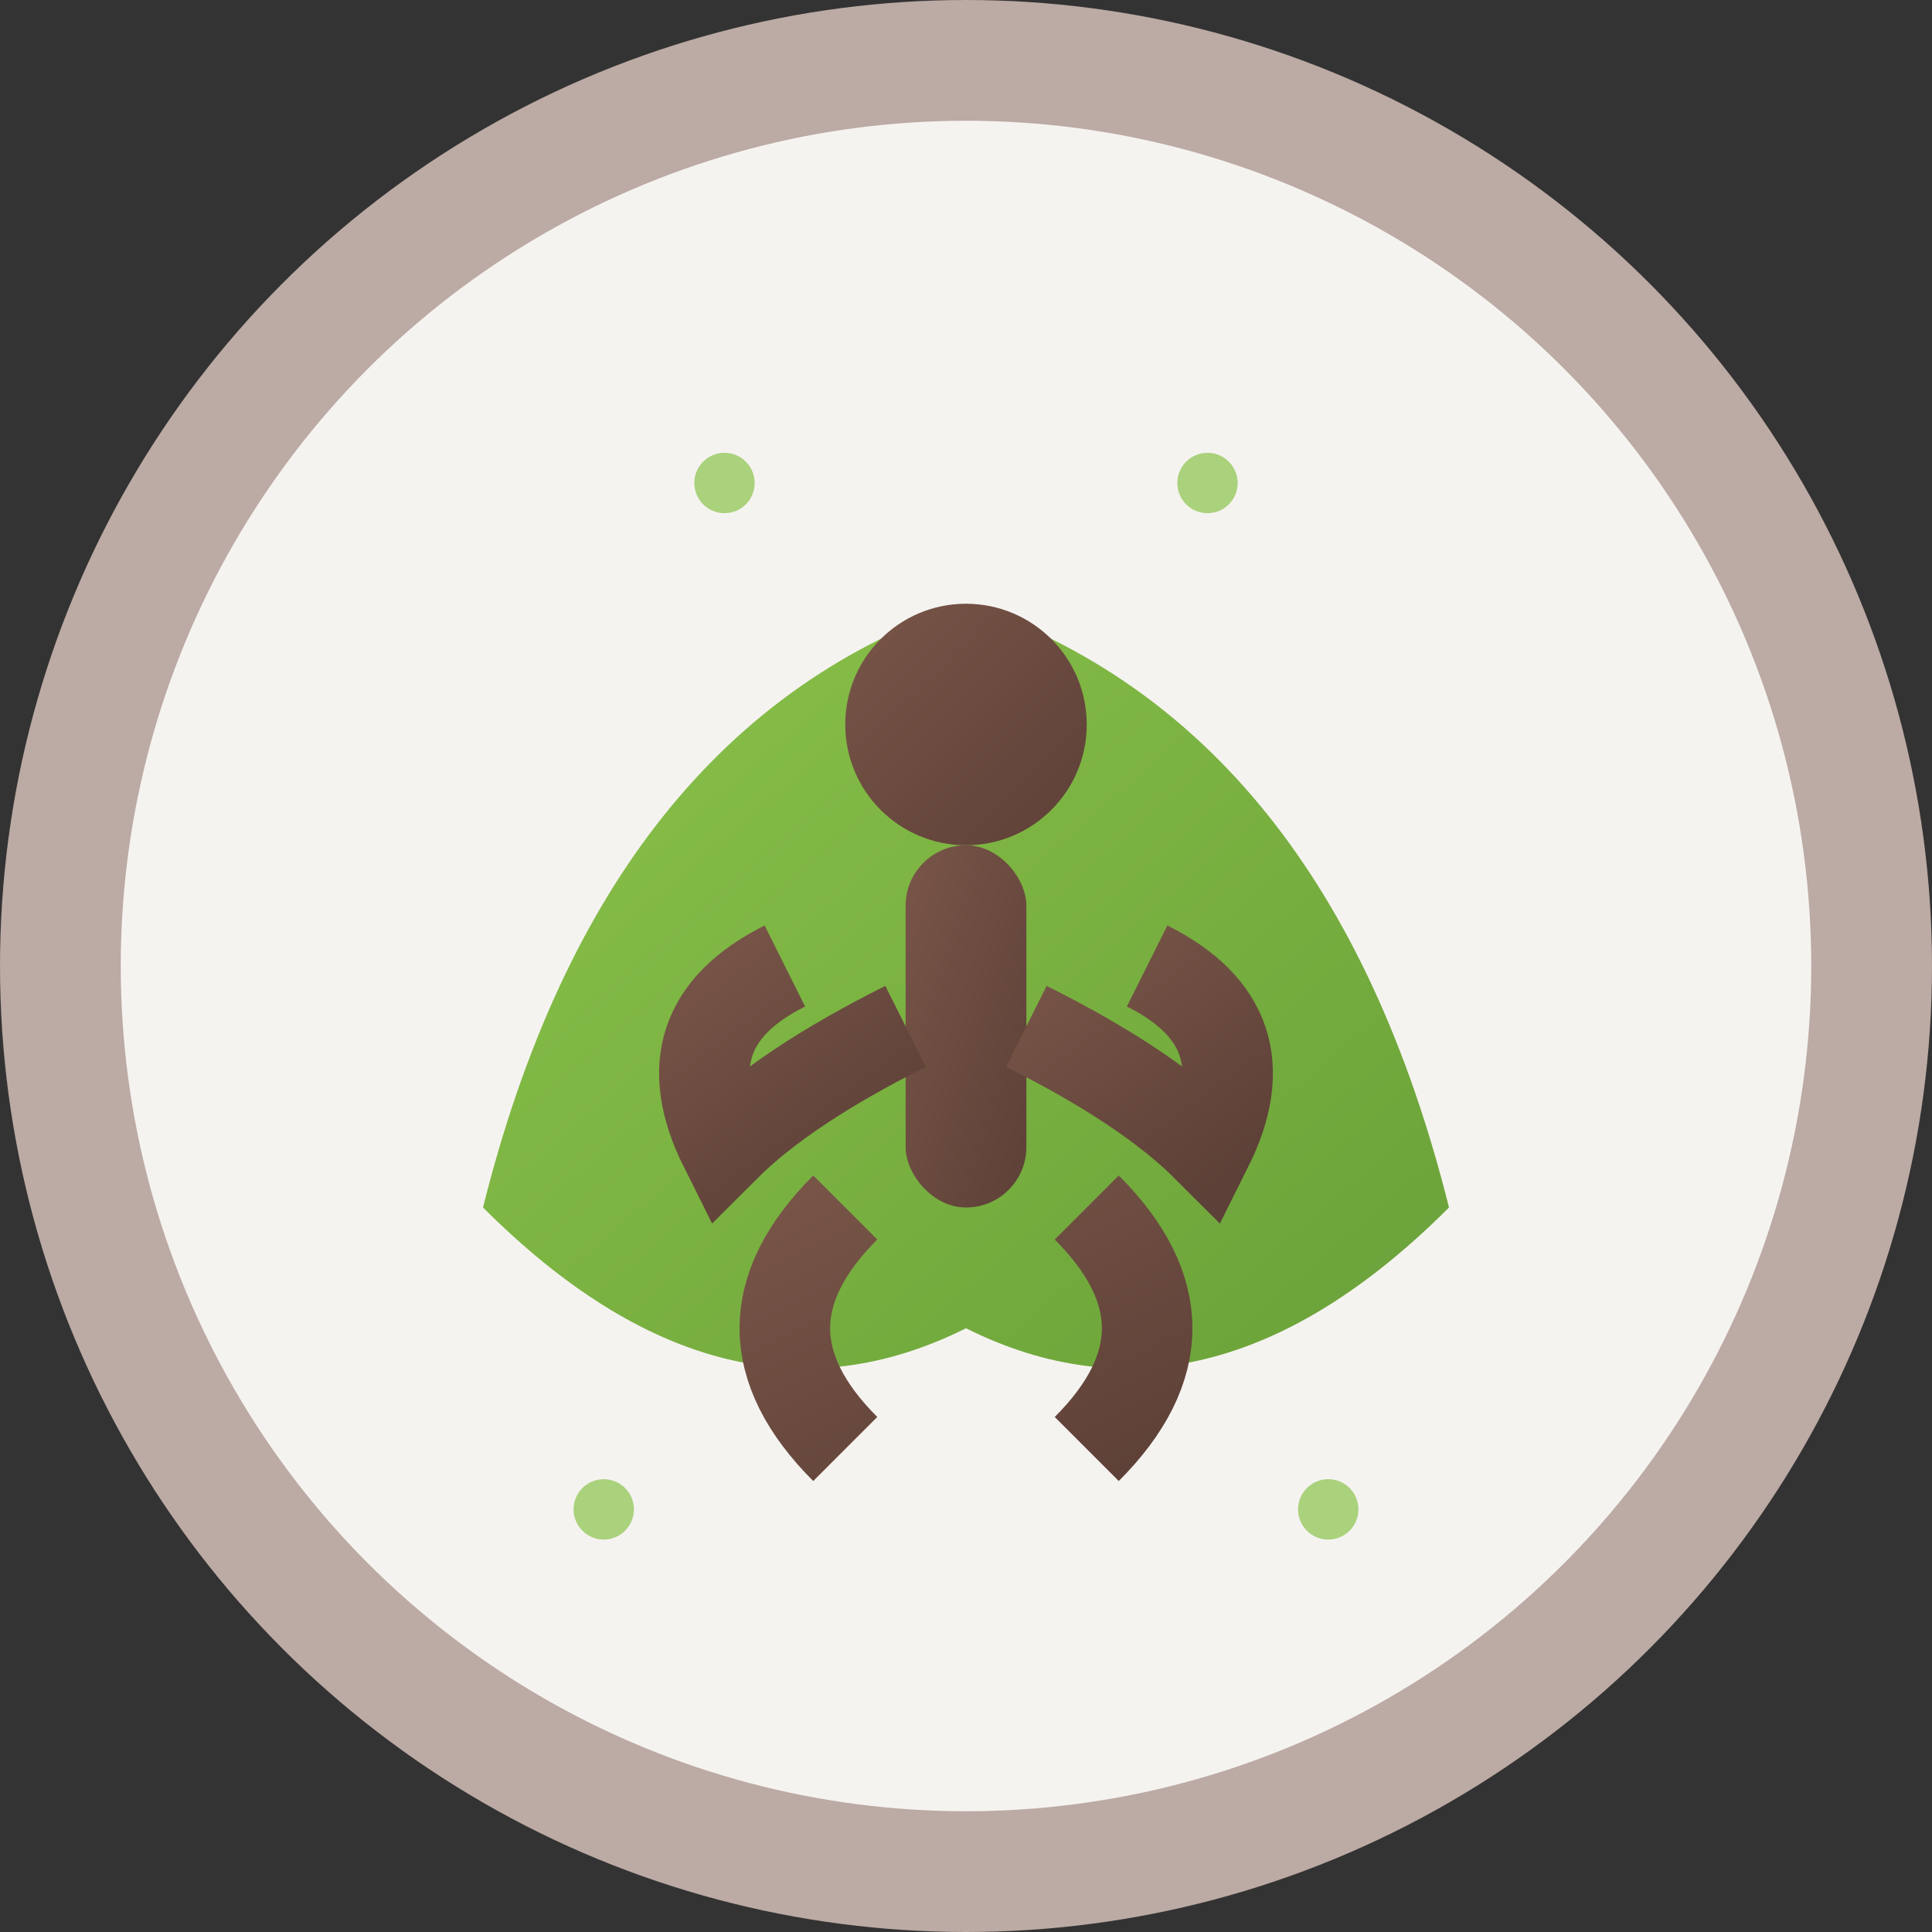 <svg width="32" height="32" viewBox="0 0 32 32" xmlns="http://www.w3.org/2000/svg">
  <rect x="0" y="0" width="32" height="32" fill="#333333" stroke="none"/>
  <defs>
    <linearGradient id="leafGradient" x1="0%" y1="0%" x2="100%" y2="100%">
      <stop offset="0%" style="stop-color:#8BC34A;stop-opacity:1" />
      <stop offset="100%" style="stop-color:#689F38;stop-opacity:1" />
    </linearGradient>
    <linearGradient id="bodyGradient" x1="0%" y1="0%" x2="100%" y2="100%">
      <stop offset="0%" style="stop-color:#795548;stop-opacity:1" />
      <stop offset="100%" style="stop-color:#5D4037;stop-opacity:1" />
    </linearGradient>
  </defs>
  
  <!-- Background circle -->
  <circle cx="16" cy="16" r="15" fill="#F5F3F0" stroke="#BCAAA4" stroke-width="2"/>
  
  <!-- Leaf shape -->
  <path d="M8 20 Q10 12 16 10 Q22 12 24 20 Q20 24 16 22 Q12 24 8 20 Z" fill="url(#leafGradient)"/>
  
  <!-- Yoga figure -->
  <g fill="url(#bodyGradient)">
    <!-- Head -->
    <circle cx="16" cy="12" r="2"/>
    <!-- Body -->
    <rect x="15" y="14" width="2" height="6" rx="1"/>
    <!-- Arms in meditation pose -->
    <path d="M13 16 Q11 17 12 19 Q13 18 15 17" stroke-width="1.5" stroke="url(#bodyGradient)" fill="none"/>
    <path d="M19 16 Q21 17 20 19 Q19 18 17 17" stroke-width="1.5" stroke="url(#bodyGradient)" fill="none"/>
    <!-- Legs in lotus position -->
    <path d="M14 20 Q12 22 14 24 M18 20 Q20 22 18 24" stroke-width="1.5" stroke="url(#bodyGradient)" fill="none"/>
  </g>
  
  <!-- Small decorative dots for energy -->
  <circle cx="12" cy="8" r="0.5" fill="#8BC34A" opacity="0.7"/>
  <circle cx="20" cy="8" r="0.5" fill="#8BC34A" opacity="0.7"/>
  <circle cx="10" cy="25" r="0.5" fill="#8BC34A" opacity="0.7"/>
  <circle cx="22" cy="25" r="0.5" fill="#8BC34A" opacity="0.7"/>
</svg>